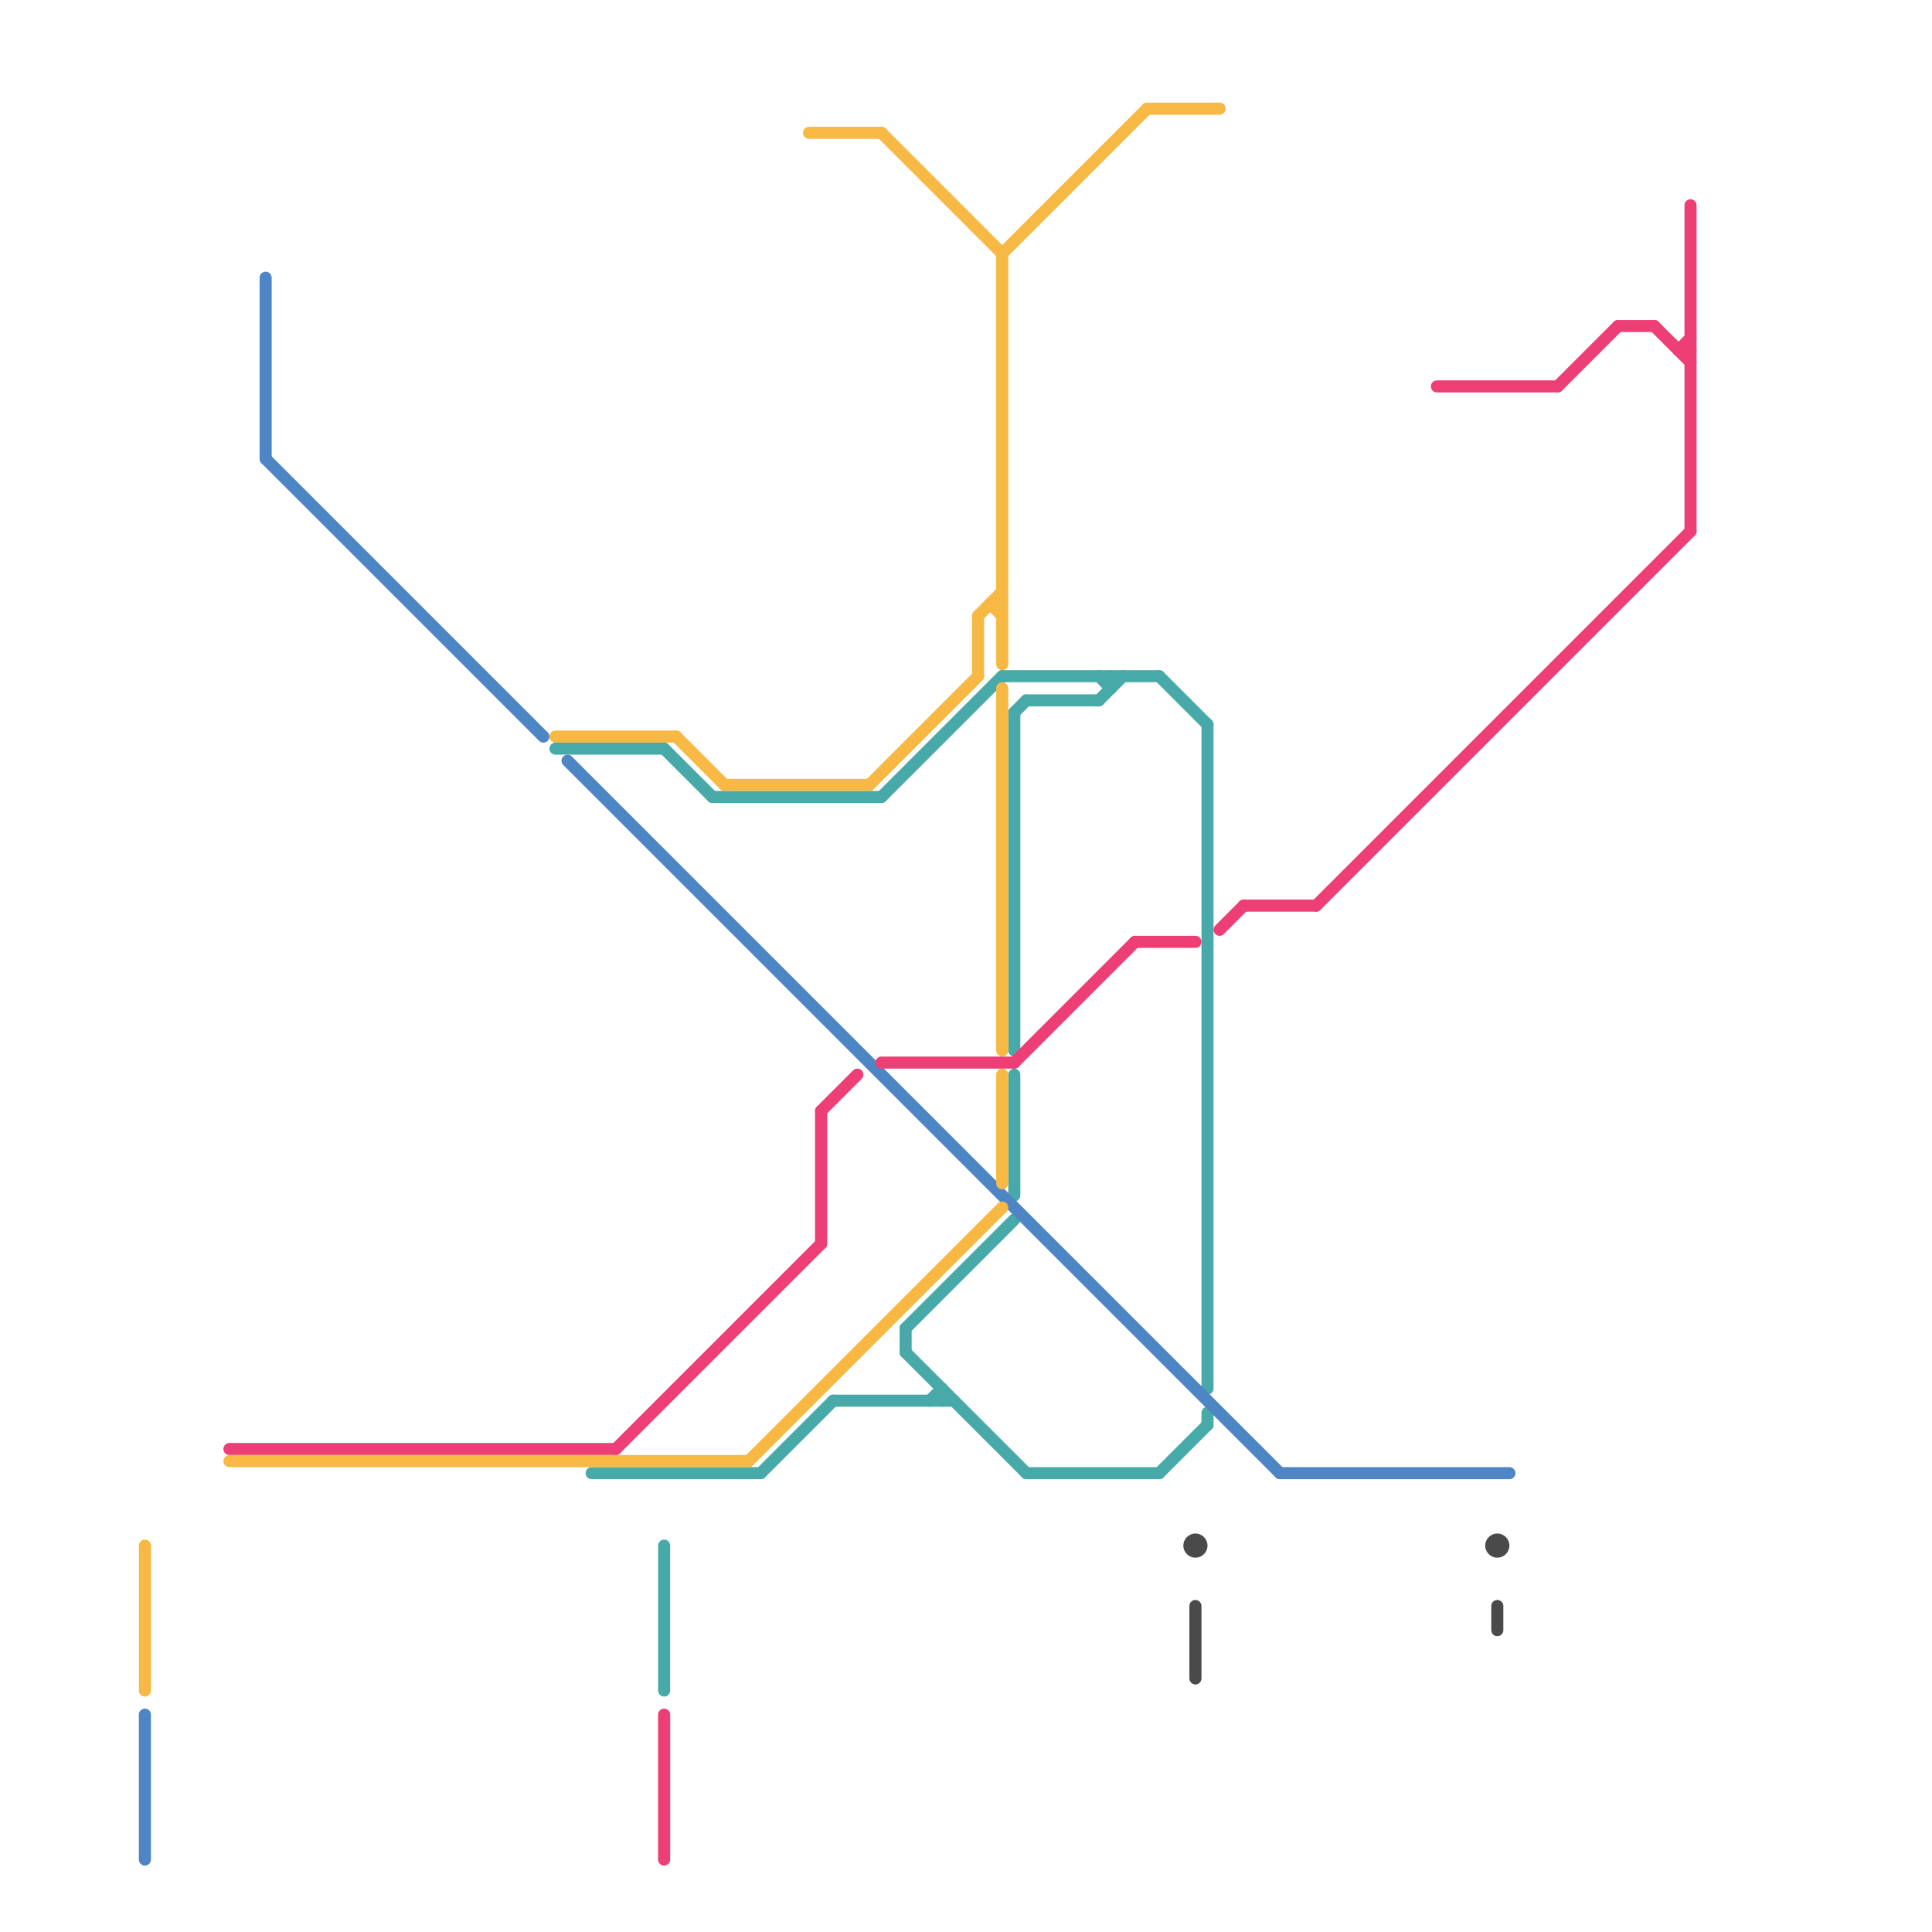 
<svg version="1.1" xmlns="http://www.w3.org/2000/svg" viewBox="0 0 160 160">
<style>text { font: 1px Helvetica; font-weight: 600; white-space: pre; dominant-baseline: central; } line { stroke-width: 1; fill: none; stroke-linecap: round; stroke-linejoin: round; } .c0 { stroke: #48aaa8 } .c1 { stroke: #4d85c5 } .c2 { stroke: #ed3e75 } .c3 { stroke: #f7b844 } .c4 { stroke: #4a4a4a } .w1 { stroke-width: 1; }</style><defs><g id="wm-xf"><circle r="1.2" fill="#000"/><circle r="0.9" fill="#fff"/><circle r="0.6" fill="#000"/><circle r="0.3" fill="#fff"/></g><g id="wm"><circle r="0.6" fill="#000"/><circle r="0.3" fill="#fff"/></g></defs><line class="c0 " x1="55" y1="62" x2="59" y2="66"/><line class="c0 " x1="96" y1="122" x2="100" y2="118"/><line class="c0 " x1="69" y1="116" x2="79" y2="116"/><line class="c0 " x1="83" y1="56" x2="96" y2="56"/><line class="c0 " x1="84" y1="89" x2="84" y2="99"/><line class="c0 " x1="92" y1="56" x2="92" y2="57"/><line class="c0 " x1="78" y1="115" x2="78" y2="116"/><line class="c0 " x1="75" y1="110" x2="75" y2="112"/><line class="c0 " x1="96" y1="56" x2="100" y2="60"/><line class="c0 " x1="73" y1="66" x2="83" y2="56"/><line class="c0 " x1="49" y1="122" x2="63" y2="122"/><line class="c0 " x1="85" y1="122" x2="96" y2="122"/><line class="c0 " x1="46" y1="62" x2="55" y2="62"/><line class="c0 " x1="55" y1="128" x2="55" y2="140"/><line class="c0 " x1="100" y1="117" x2="100" y2="118"/><line class="c0 " x1="91" y1="58" x2="93" y2="56"/><line class="c0 " x1="91" y1="56" x2="92" y2="57"/><line class="c0 " x1="84" y1="59" x2="84" y2="87"/><line class="c0 " x1="84" y1="59" x2="85" y2="58"/><line class="c0 " x1="85" y1="58" x2="91" y2="58"/><line class="c0 " x1="59" y1="66" x2="73" y2="66"/><line class="c0 " x1="77" y1="116" x2="78" y2="115"/><line class="c0 " x1="75" y1="112" x2="85" y2="122"/><line class="c0 " x1="100" y1="60" x2="100" y2="115"/><line class="c0 " x1="75" y1="110" x2="84" y2="101"/><line class="c0 " x1="63" y1="122" x2="69" y2="116"/><line class="c1 " x1="12" y1="142" x2="12" y2="154"/><line class="c1 " x1="106" y1="122" x2="125" y2="122"/><line class="c1 " x1="22" y1="23" x2="22" y2="38"/><line class="c1 " x1="22" y1="38" x2="45" y2="61"/><line class="c1 " x1="47" y1="63" x2="106" y2="122"/><line class="c2 " x1="119" y1="32" x2="129" y2="32"/><line class="c2 " x1="73" y1="88" x2="84" y2="88"/><line class="c2 " x1="137" y1="27" x2="140" y2="30"/><line class="c2 " x1="55" y1="142" x2="55" y2="154"/><line class="c2 " x1="19" y1="120" x2="51" y2="120"/><line class="c2 " x1="68" y1="92" x2="71" y2="89"/><line class="c2 " x1="109" y1="75" x2="140" y2="44"/><line class="c2 " x1="51" y1="120" x2="68" y2="103"/><line class="c2 " x1="84" y1="88" x2="94" y2="78"/><line class="c2 " x1="101" y1="77" x2="103" y2="75"/><line class="c2 " x1="129" y1="32" x2="134" y2="27"/><line class="c2 " x1="139" y1="29" x2="140" y2="29"/><line class="c2 " x1="68" y1="92" x2="68" y2="103"/><line class="c2 " x1="94" y1="78" x2="99" y2="78"/><line class="c2 " x1="139" y1="29" x2="140" y2="28"/><line class="c2 " x1="140" y1="17" x2="140" y2="44"/><line class="c2 " x1="103" y1="75" x2="109" y2="75"/><line class="c2 " x1="134" y1="27" x2="137" y2="27"/><line class="c3 " x1="83" y1="21" x2="95" y2="9"/><line class="c3 " x1="81" y1="51" x2="81" y2="56"/><line class="c3 " x1="82" y1="50" x2="83" y2="51"/><line class="c3 " x1="83" y1="57" x2="83" y2="87"/><line class="c3 " x1="73" y1="11" x2="83" y2="21"/><line class="c3 " x1="95" y1="9" x2="101" y2="9"/><line class="c3 " x1="12" y1="128" x2="12" y2="140"/><line class="c3 " x1="82" y1="50" x2="83" y2="50"/><line class="c3 " x1="81" y1="51" x2="83" y2="49"/><line class="c3 " x1="83" y1="21" x2="83" y2="55"/><line class="c3 " x1="72" y1="65" x2="81" y2="56"/><line class="c3 " x1="56" y1="61" x2="60" y2="65"/><line class="c3 " x1="62" y1="121" x2="83" y2="100"/><line class="c3 " x1="60" y1="65" x2="72" y2="65"/><line class="c3 " x1="46" y1="61" x2="56" y2="61"/><line class="c3 " x1="83" y1="89" x2="83" y2="98"/><line class="c3 " x1="67" y1="11" x2="73" y2="11"/><line class="c3 " x1="19" y1="121" x2="62" y2="121"/><line class="c4 " x1="99" y1="133" x2="99" y2="139"/><line class="c4 " x1="124" y1="133" x2="124" y2="135"/><circle cx="99" cy="128" r="1" fill="#4a4a4a" /><circle cx="124" cy="128" r="1" fill="#4a4a4a" />
</svg>
